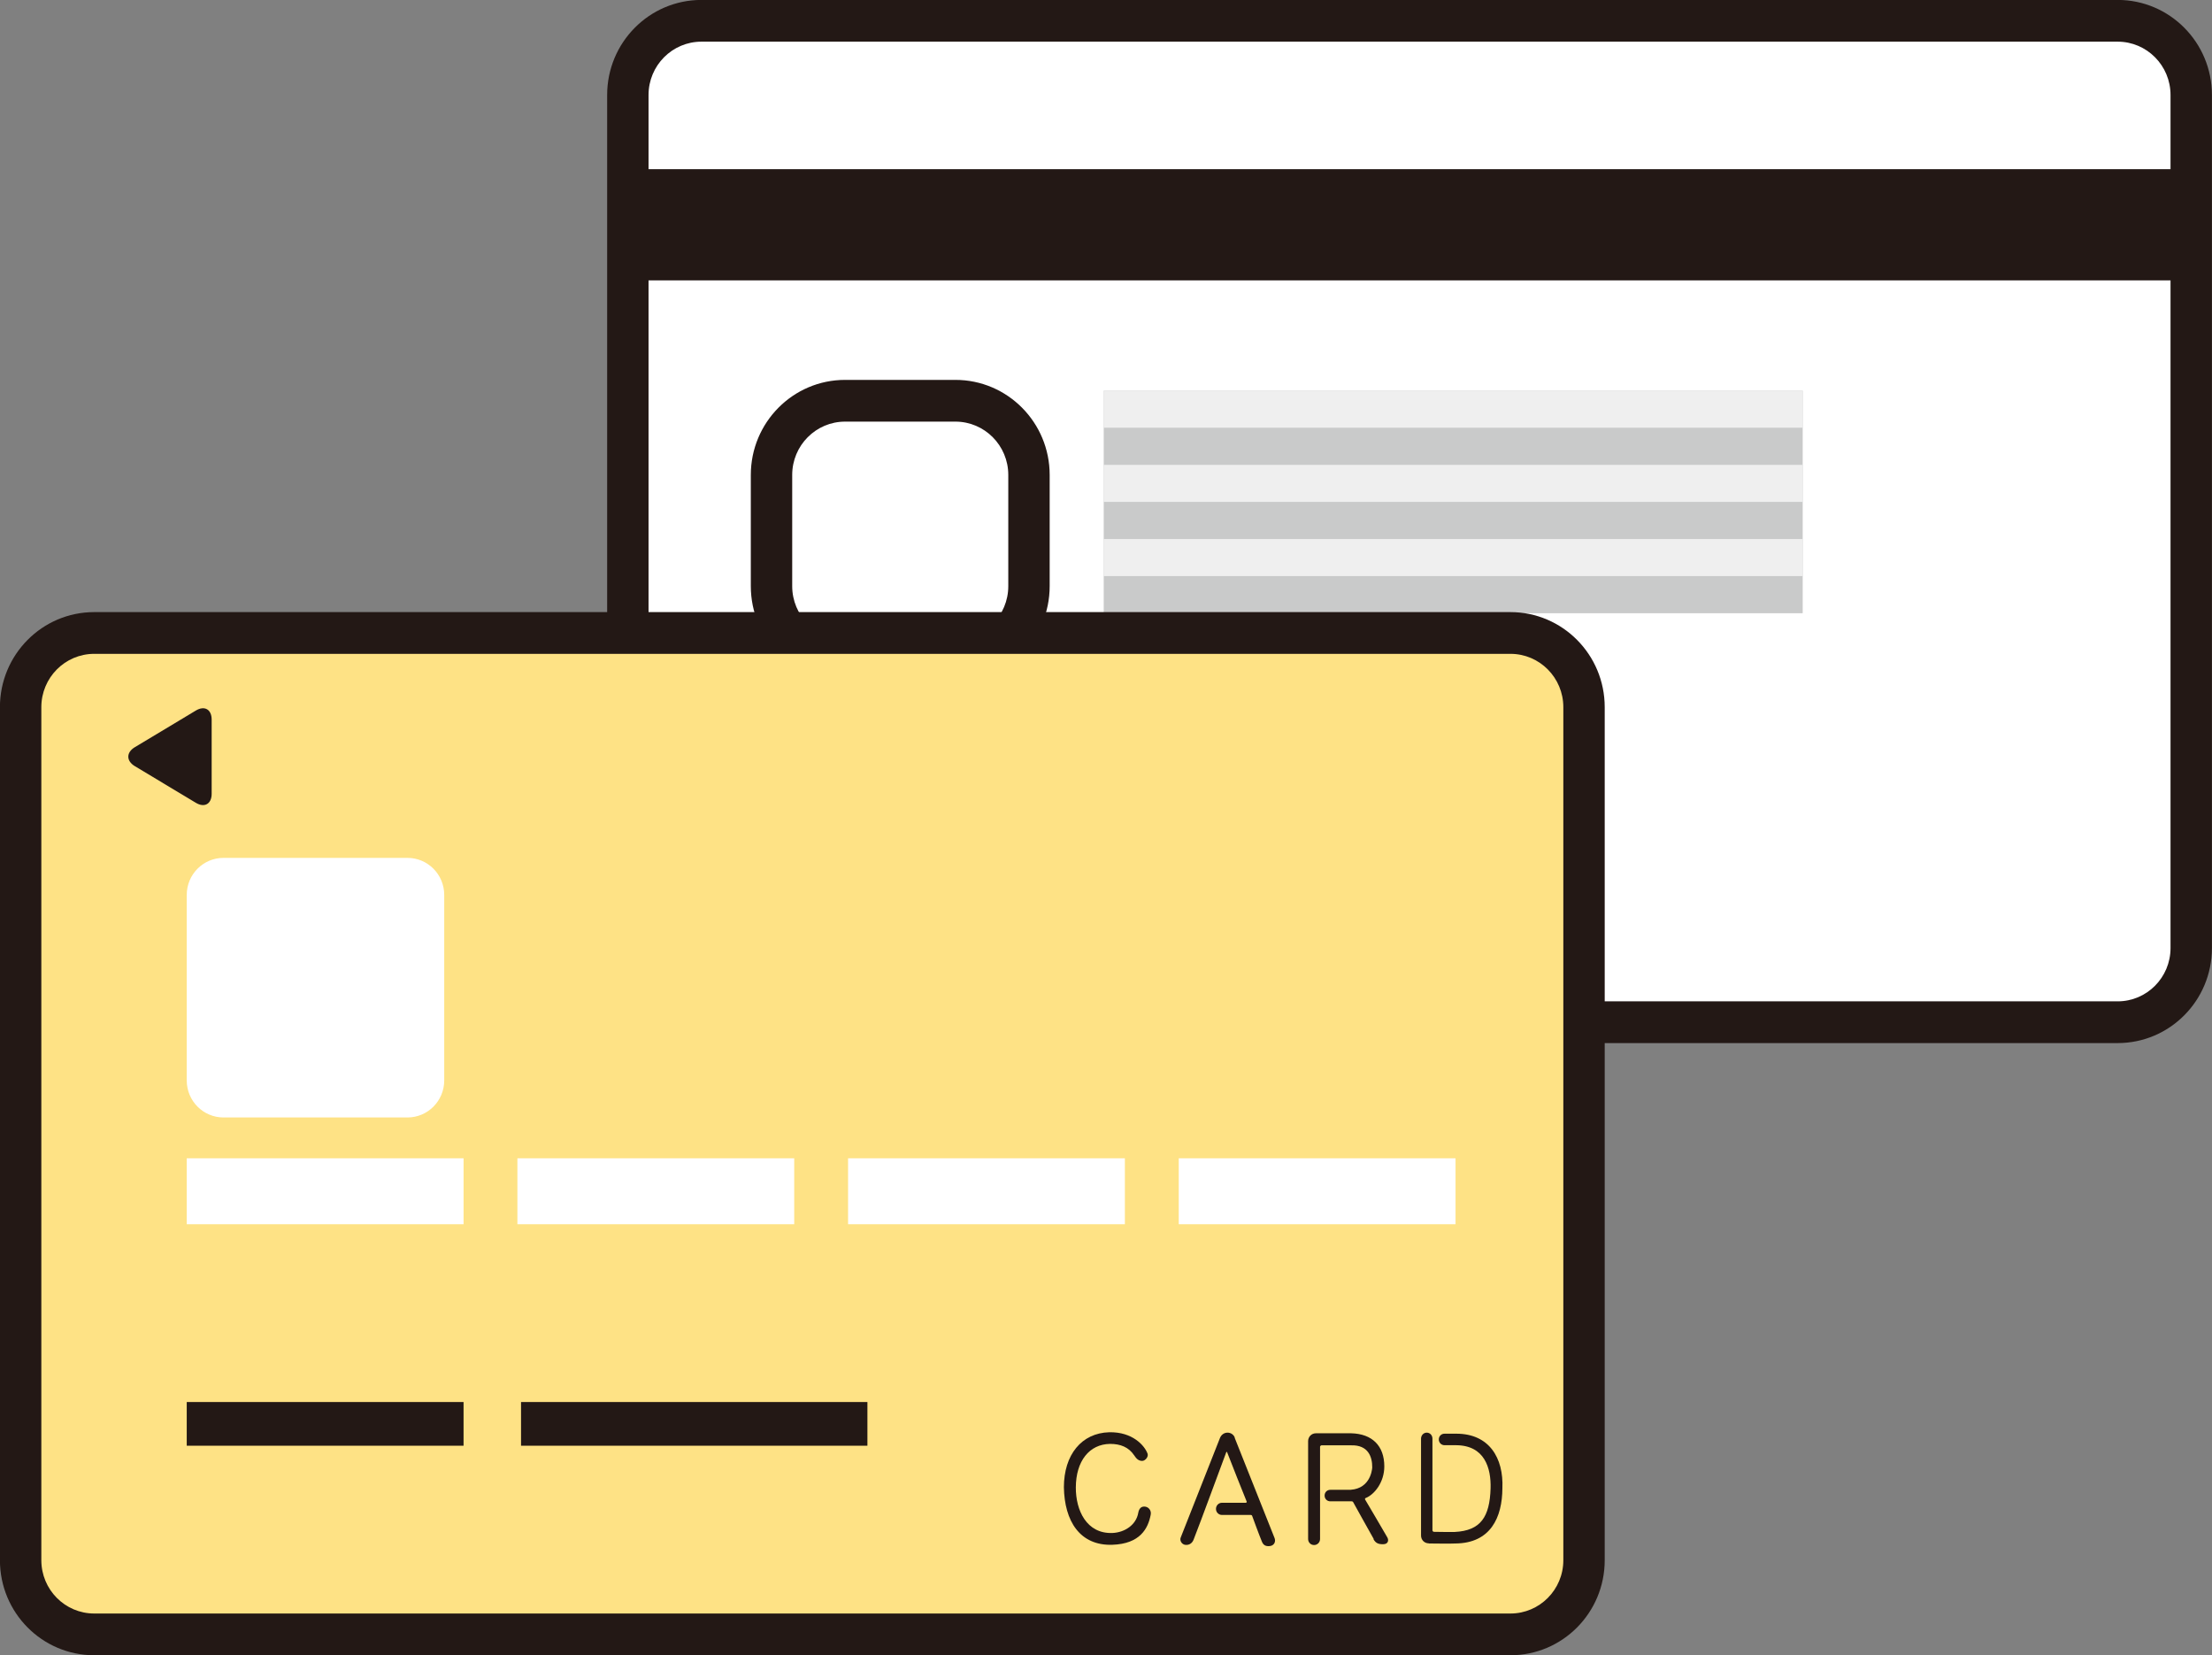<svg width="131" height="98" viewBox="0 0 131 98" fill="none" xmlns="http://www.w3.org/2000/svg">
<rect x="0" y="0" width="131" height="98" fill="#808080" stroke="none"/>
<g clip-path="url(#clip0_1734_12779)">
<path d="M125.413 1.231H41.54C39.134 1.231 37.183 3.198 37.183 5.624V56.13C37.183 58.556 39.134 60.523 41.54 60.523H125.413C127.819 60.523 129.77 58.556 129.77 56.13V5.624C129.77 3.198 127.819 1.231 125.413 1.231Z" fill="white"/>
<path fill-rule="evenodd" clip-rule="evenodd" d="M41.54 2.467C39.811 2.467 38.408 3.88 38.408 5.624V56.131C38.408 57.874 39.811 59.287 41.54 59.287H125.413C127.142 59.287 128.544 57.874 128.544 56.131V5.624C128.544 3.881 127.142 2.467 125.413 2.467H41.54ZM35.957 5.624C35.957 2.516 38.457 -0.004 41.54 -0.004H125.413C128.496 -0.004 130.996 2.516 130.996 5.624V56.131C130.996 59.239 128.496 61.758 125.413 61.758H41.54C38.457 61.758 35.957 59.239 35.957 56.131V5.624Z" fill="#231815"/>
<path d="M56.581 23.727H50.048C47.642 23.727 45.691 25.694 45.691 28.12V34.704C45.691 37.13 47.642 39.096 50.048 39.096H56.581C58.988 39.096 60.939 37.13 60.939 34.704V28.12C60.939 25.694 58.988 23.727 56.581 23.727Z" fill="white"/>
<path fill-rule="evenodd" clip-rule="evenodd" d="M50.048 24.963C48.319 24.963 46.916 26.377 46.916 28.12V34.704C46.916 36.448 48.319 37.861 50.048 37.861H56.581C58.311 37.861 59.713 36.448 59.713 34.704V28.12C59.713 26.377 58.311 24.963 56.581 24.963H50.048ZM44.465 28.12C44.465 25.012 46.965 22.492 50.048 22.492H56.581C59.665 22.492 62.164 25.012 62.164 28.12V34.704C62.164 37.813 59.665 40.332 56.581 40.332H50.048C46.965 40.332 44.465 37.813 44.465 34.704V28.12Z" fill="#231815"/>
<path d="M129.77 10.016H37.183V16.6H129.77V10.016Z" fill="#231815"/>
<path d="M106.76 23.131H65.365V36.307H106.76V23.131Z" fill="#C9CACA"/>
<path d="M106.76 23.131H65.365V25.323H106.76V23.131Z" fill="#EFEFEF"/>
<path d="M106.76 27.523H65.365V29.716H106.76V27.523Z" fill="#EFEFEF"/>
<path d="M106.76 31.915H65.365V34.107H106.76V31.915Z" fill="#EFEFEF"/>
<path d="M89.452 37.477H5.58C3.173 37.477 1.222 39.443 1.222 41.869V92.376C1.222 94.801 3.173 96.768 5.58 96.768H89.452C91.859 96.768 93.81 94.801 93.81 92.376V41.869C93.81 39.443 91.859 37.477 89.452 37.477Z" fill="#FEE285"/>
<path fill-rule="evenodd" clip-rule="evenodd" d="M5.58 38.712C3.85 38.712 2.448 40.126 2.448 41.869V92.376C2.448 94.119 3.85 95.532 5.58 95.532H89.452C91.182 95.532 92.584 94.119 92.584 92.376V41.869C92.584 40.126 91.182 38.712 89.452 38.712H5.58ZM-0.004 41.869C-0.004 38.761 2.496 36.241 5.58 36.241H89.452C92.536 36.241 95.035 38.761 95.035 41.869V92.376C95.035 95.484 92.536 98.003 89.452 98.003H5.58C2.496 98.003 -0.004 95.484 -0.004 92.376V41.869Z" fill="#231815"/>
<path d="M12.535 46.997C12.535 47.601 12.112 47.841 11.598 47.531L7.985 45.362C7.47 45.052 7.47 44.549 7.985 44.239L11.598 42.07C12.112 41.76 12.535 42 12.535 42.605V46.997Z" fill="#231815"/>
<path d="M27.453 68.579H11.059V72.483H27.453V68.579Z" fill="white"/>
<path d="M27.453 83.01H11.059V85.597H27.453V83.01Z" fill="#231815"/>
<path d="M51.37 83.01H30.857V85.597H51.37V83.01Z" fill="#231815"/>
<path d="M47.035 68.579H30.642V72.483H47.035V68.579Z" fill="white"/>
<path d="M66.618 68.579H50.225V72.483H66.618V68.579Z" fill="white"/>
<path d="M86.201 68.579H69.808V72.483H86.201V68.579Z" fill="white"/>
<path d="M24.133 50.793H13.235C12.033 50.793 11.059 51.775 11.059 52.985V63.97C11.059 65.18 12.033 66.162 13.235 66.162H24.133C25.334 66.162 26.308 65.18 26.308 63.97V52.985C26.308 51.775 25.334 50.793 24.133 50.793Z" fill="white"/>
<path d="M63.006 88.061C63.006 86.124 64.059 84.846 65.688 84.8C67.064 84.769 67.786 85.582 67.963 86.07C68.025 86.248 67.833 86.488 67.648 86.496C67.418 86.496 67.295 86.357 67.172 86.171C66.841 85.675 66.349 85.489 65.742 85.489C64.505 85.505 63.721 86.512 63.713 88.061C63.705 89.424 64.351 90.819 65.88 90.764C66.611 90.733 67.287 90.284 67.41 89.572C67.448 89.355 67.556 89.192 67.771 89.2C68.002 89.2 68.201 89.417 68.148 89.68C67.994 90.501 67.517 91.407 65.873 91.462C63.959 91.524 63.037 90.067 63.006 88.045V88.061Z" fill="#231815"/>
<path d="M73.12 85.125L75.472 91.036C75.572 91.26 75.472 91.485 75.241 91.532C74.965 91.578 74.811 91.485 74.727 91.26C74.557 90.85 74.235 89.967 74.158 89.758C74.15 89.719 74.112 89.696 74.066 89.696H72.367C72.175 89.696 72.013 89.541 72.013 89.339C72.013 89.138 72.167 88.975 72.367 88.975H73.789C73.789 88.975 73.85 88.944 73.835 88.913C73.658 88.48 72.882 86.535 72.674 85.985C72.667 85.954 72.628 85.954 72.621 85.985C72.375 86.628 71.122 90.06 70.684 91.168C70.592 91.392 70.4 91.501 70.169 91.462C69.984 91.423 69.854 91.214 69.923 91.036L72.252 85.133C72.329 84.947 72.498 84.823 72.698 84.823C72.897 84.823 73.066 84.947 73.128 85.118L73.12 85.125Z" fill="#231815"/>
<path d="M81.351 91.113C81.013 90.508 80.299 89.238 80.145 88.951C80.129 88.913 80.091 88.889 80.045 88.889H78.784C78.592 88.889 78.446 88.742 78.446 88.549C78.446 88.355 78.592 88.208 78.784 88.208H79.753C81.09 88.27 81.251 87.115 81.267 86.891C81.275 86.256 81.029 85.543 80.014 85.574H78.254C78.254 85.574 78.177 85.605 78.177 85.651V91.12C78.177 91.314 78.024 91.477 77.824 91.477C77.624 91.477 77.47 91.322 77.47 91.12V85.326C77.47 85.07 77.67 84.861 77.931 84.861H80.022C81.259 84.892 81.982 85.597 81.982 86.821C81.982 87.766 81.39 88.494 80.875 88.696C80.844 88.704 80.829 88.75 80.844 88.781C81.036 89.106 81.797 90.392 82.158 91.02C82.258 91.19 82.22 91.43 81.905 91.43C81.636 91.43 81.474 91.368 81.344 91.136L81.351 91.113Z" fill="#231815"/>
<path d="M84.618 91.377C84.356 91.377 84.157 91.175 84.157 90.912V85.18C84.157 84.986 84.303 84.823 84.495 84.823C84.687 84.823 84.833 84.978 84.833 85.18V90.618C84.833 90.618 84.864 90.695 84.91 90.695C85.417 90.703 85.832 90.71 86.155 90.703C87.692 90.625 88.222 89.812 88.276 88.131C88.314 86.907 87.915 85.582 86.247 85.567H85.548C85.356 85.567 85.21 85.412 85.21 85.226C85.21 85.032 85.356 84.885 85.548 84.885H86.247C88.199 84.885 89.052 86.326 88.975 88.115C88.968 89.843 88.276 91.369 86.193 91.385C85.917 91.4 85.125 91.392 84.618 91.385V91.377Z" fill="#231815"/>
</g>
<defs>
<clipPath id="clip0_1734_12779">
<rect width="131" height="98" fill="white"/>
</clipPath>
</defs>
</svg>
